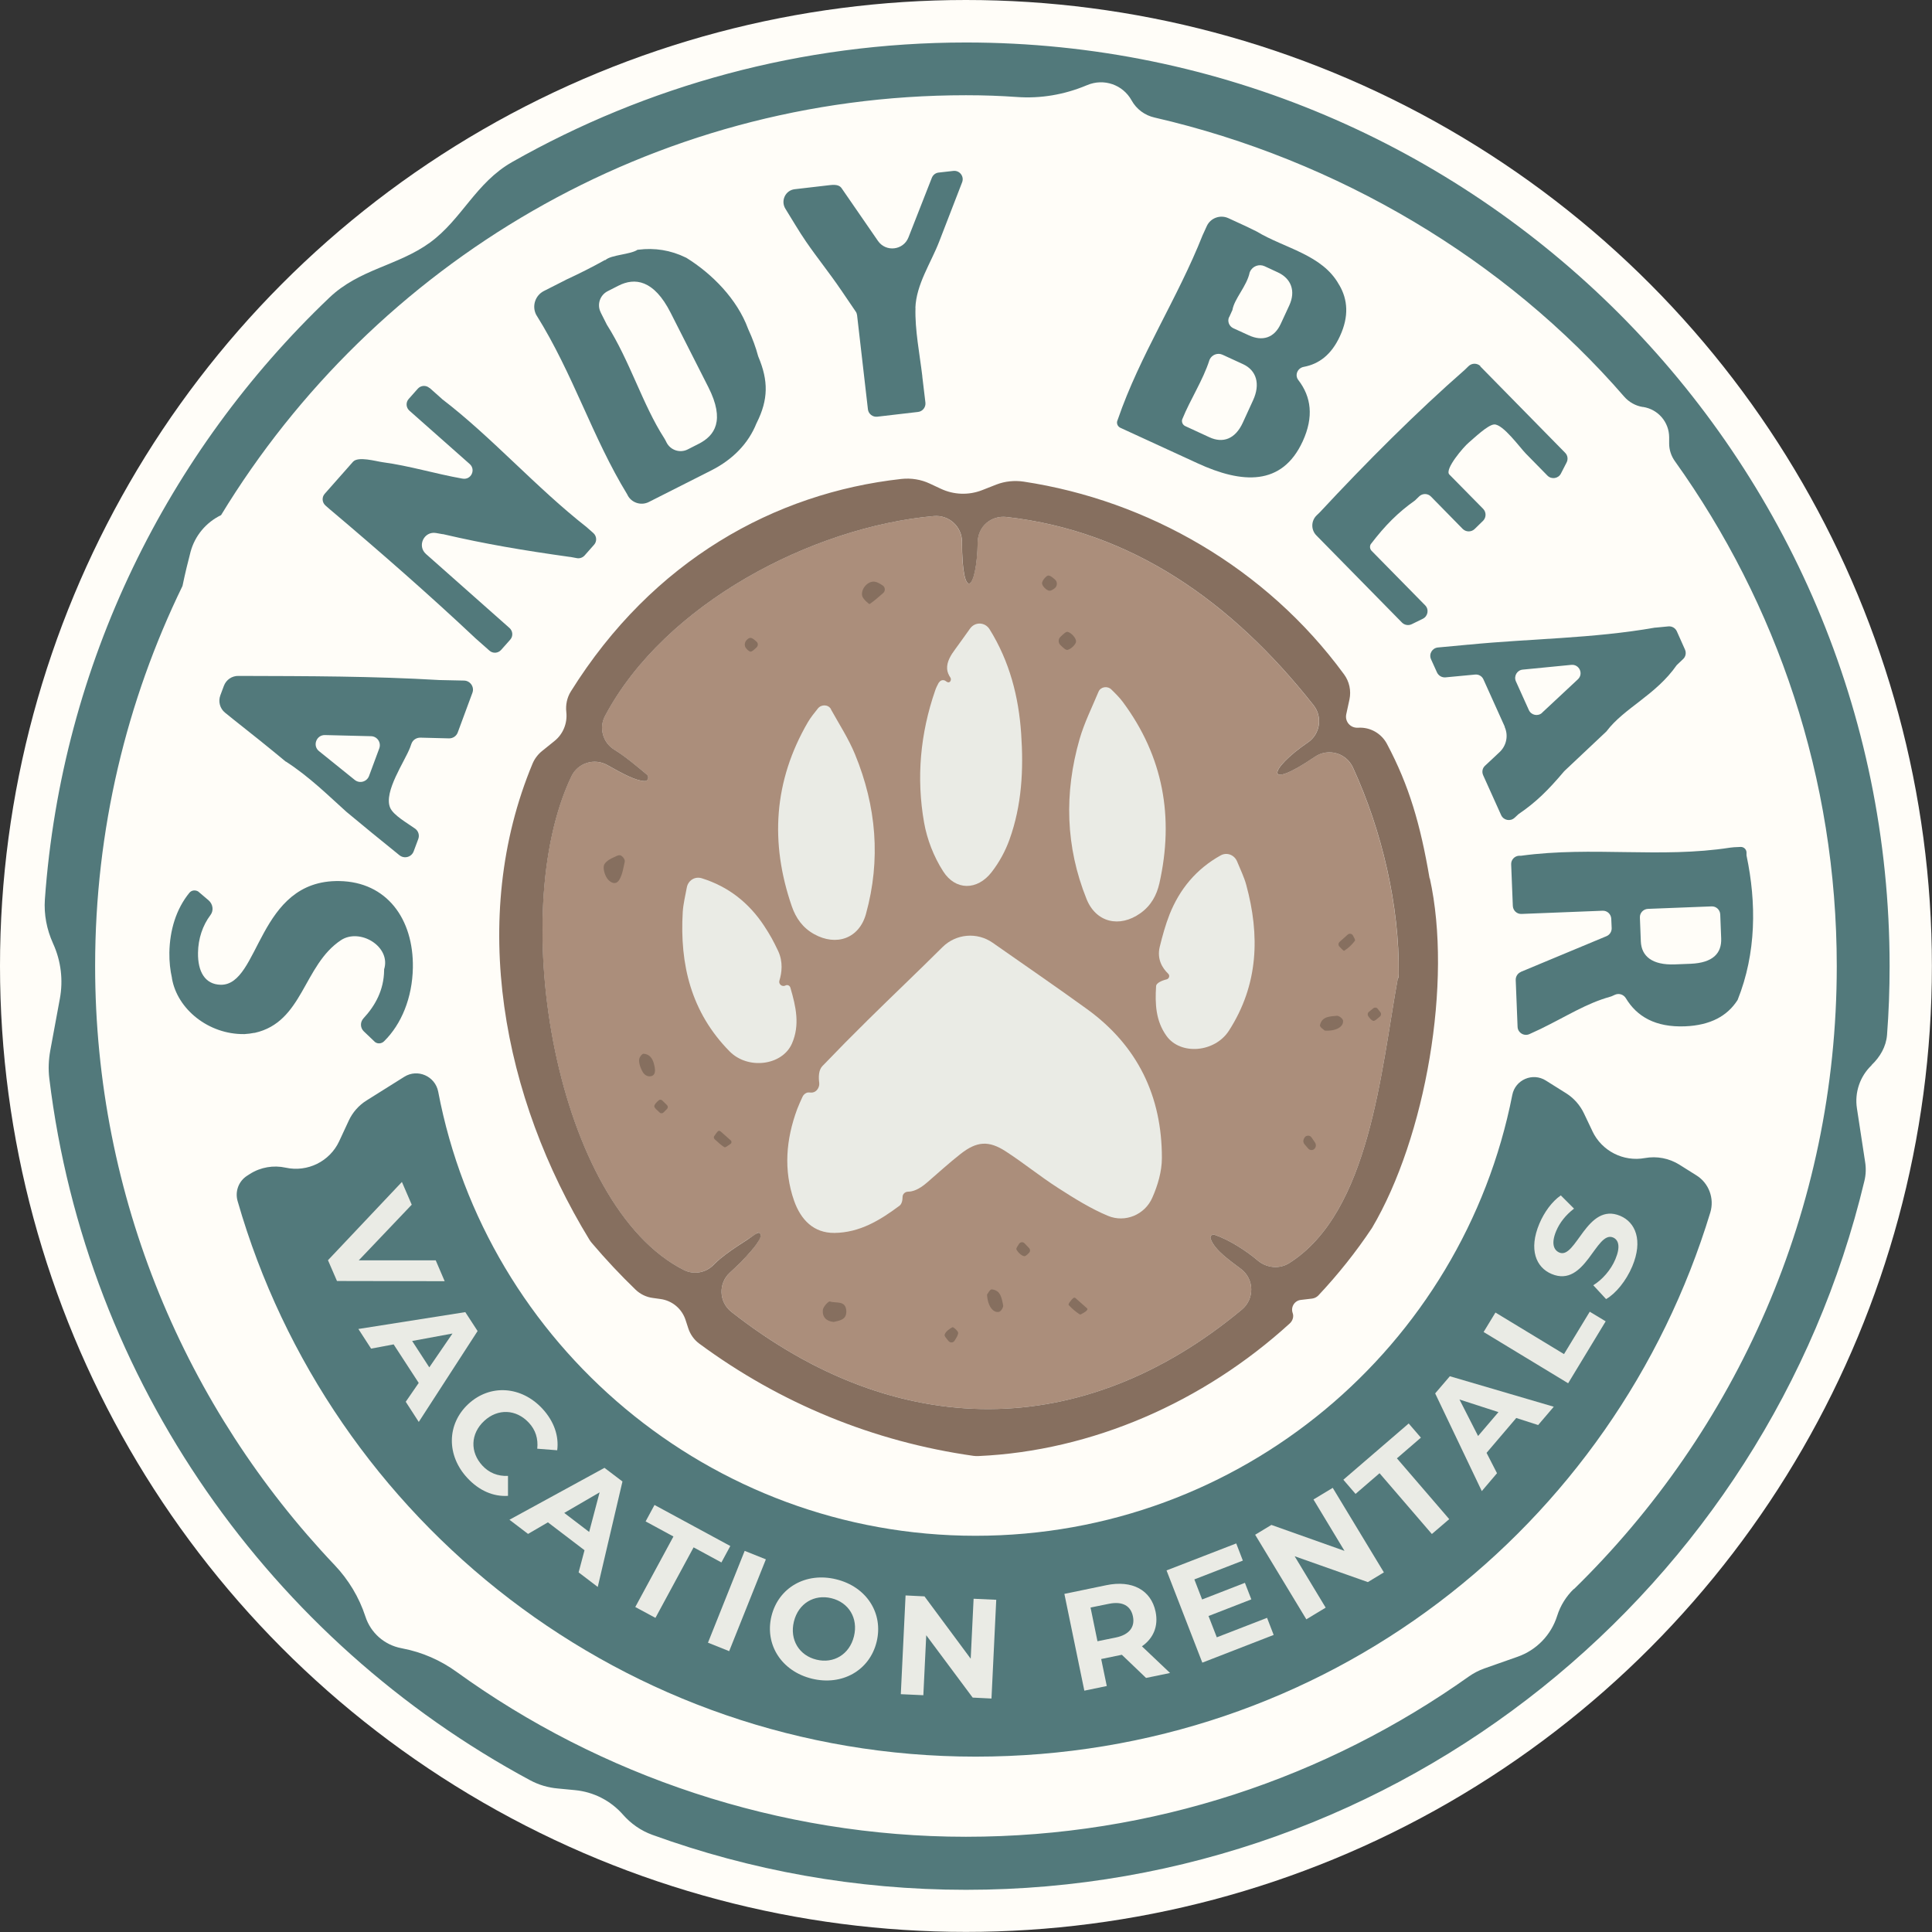 <svg xmlns="http://www.w3.org/2000/svg" id="Layer_2" viewBox="0 0 186.85 186.85"><rect x="0" y="0" width="186.85" height="186.85" fill="#333333" stroke="none"/><defs><style>.cls-1{fill:#866f5f;}.cls-1,.cls-2,.cls-3,.cls-4,.cls-5{stroke-width:0px;}.cls-2{fill:#52797b;}.cls-3{fill:#fffdf8;}.cls-4{fill:#eaebe5;}.cls-5{fill:#ab8e7b;}</style></defs><g id="Layer_1-2"><circle class="cls-3" cx="93.42" cy="93.42" r="93.42"></circle><path class="cls-2" d="M154,109.38l-.81-1.7c-.38-.8-.98-1.48-1.73-1.95l-1.96-1.23c-1.27-.8-2.95-.08-3.24,1.39-4.78,24.31-26.2,42.64-51.91,42.64s-47.32-18.49-51.97-42.95c-.29-1.5-1.99-2.25-3.28-1.44l-3.65,2.29c-.75.47-1.35,1.15-1.72,1.95l-.93,2c-.91,1.95-3.06,3.01-5.17,2.55h0c-1.18-.26-2.42-.05-3.45.6l-.28.18c-.82.52-1.19,1.52-.92,2.45,8.91,31.02,37.49,53.73,71.38,53.73s61.79-22.17,71.05-52.63c.41-1.36-.14-2.84-1.35-3.59l-1.64-1.03c-.99-.62-2.18-.85-3.34-.64h0c-2.08.38-4.16-.68-5.07-2.59Z"></path><path class="cls-5" d="M135.19,94.6c-1.63,8.95-2.71,22.64-10.51,27.56-.95.6-2.18.47-3.04-.25-1.1-.94-2.79-2.03-4.18-2.49-.23-.08-.46.14-.38.37.38,1.16,2.07,2.26,2.96,2.95,1.27.98,1.3,2.88.07,3.91-15.36,12.78-33.34,12.82-49.38.22-1.21-.95-1.27-2.76-.14-3.79,1.83-1.68,3.64-3.74,2.73-3.88-1.11.76-3.16,1.94-4.31,3.12-.75.78-1.92.99-2.89.5-12.31-6.21-17.25-34.36-10.87-47.73.62-1.31,2.23-1.81,3.49-1.09,1.54.87,2.73,1.5,3.58,1.54.34.02.49-.41.23-.63-.89-.74-2.06-1.74-3.15-2.41s-1.51-2.12-.89-3.27c5.76-10.83,20-18.26,31.79-19.32,1.47-.13,2.73,1.02,2.73,2.5,0,5.91,1.43,4.81,1.52,0,.03-1.5,1.3-2.58,2.79-2.41,12.07,1.36,21.75,8.15,29.68,18.19.9,1.13.66,2.79-.53,3.61-3.86,2.63-4.25,4.75.65,1.4,1.29-.88,3.05-.39,3.7,1.03,2.82,6.14,4.5,13.38,4.43,19.95,0,.14-.02.28-.04.42Z"></path><path class="cls-1" d="M59.87,82.71c-.15.02-.34.13-.46.18-.35.15-.73.35-.95.68-.19.3,0,1,.25,1.37.24.35.82.78,1.2.12.3-.52.38-1.14.51-1.72.05-.23-.23-.58-.46-.63-.03,0-.05,0-.08,0Z"></path><path class="cls-1" d="M80.26,125.87c-.13-.04-.64.5-.68.81-.07.68.33,1.11,1.05,1.17.59-.14,1.24-.21,1.22-1.04-.04-1.09-1.01-.74-1.59-.94Z"></path><path class="cls-1" d="M84.1,58.42c.43-.29.82-.63,1.31-1.06.24-.21.21-.59-.06-.75-.28-.18-.5-.31-.74-.35-.63-.11-1.36.65-1.23,1.35.06.32.68.84.73.81Z"></path><path class="cls-1" d="M95.92,124.7c-.18-.02-.4.44-.46.5.06,1.13.6,1.81,1.17,1.67.18-.04.43-.45.39-.63-.14-.66-.22-1.45-1.1-1.54Z"></path><path class="cls-1" d="M103.24,62.85c.34-.06.84-.55.83-.83-.01-.33-.46-.82-.81-.91-.16-.04-.39.19-.7.48-.23.22-.23.58,0,.8.28.27.5.49.68.46Z"></path><path class="cls-1" d="M103.36,126.21s.02.04.04.05c.3.32.62.59.98.83.03.02.05.03.08.04.05,0,.1-.02.14-.05.12-.07.74-.37.52-.56-.44-.39-.78-.69-1.11-.98-.14-.13-.32.1-.4.2-.07.1-.3.32-.26.47Z"></path><path class="cls-1" d="M101.47,57.13c.14.02.3-.07.5-.21.3-.21.33-.64.05-.88-.23-.2-.41-.35-.61-.38-.18-.03-.64.49-.63.75,0,.26.41.67.69.72Z"></path><path class="cls-1" d="M127.14,111.09c.15-.16.16-.41.04-.59l-.32-.47c-.13-.19-.29-.23-.5-.17-.14.04-.25.23-.29.37-.05.15-.01.31.09.43l.36.42c.17.19.46.2.63,0Z"></path><path class="cls-1" d="M98.3,120.84c.15.28.46.59.75.65.13.02.3-.15.47-.32.13-.13.13-.34,0-.47s-.27-.28-.44-.46c-.15-.15-.4-.13-.52.05-.17.26-.3.45-.26.55Z"></path><path class="cls-1" d="M92.11,128.36c-.3.16-.66.42-.75.72-.04.13.14.33.38.62.16.19.45.17.58-.04.19-.3.33-.52.35-.74.01-.18-.48-.61-.56-.56Z"></path><path class="cls-1" d="M72.56,63.02c.15.03.35-.17.61-.41.16-.15.16-.41,0-.55-.24-.21-.43-.38-.6-.37-.12,0-.24.09-.35.2-.22.22-.26.57-.06.81.12.15.26.28.41.32Z"></path><path class="cls-1" d="M63.34,103.45c0-.22-.07-.46-.11-.61-.14-.5-.42-.88-.97-.93-.16-.01-.3.22-.37.33-.21.34.03.98.2,1.31.17.35.47.62.89.53.3-.07.38-.34.37-.63Z"></path><path class="cls-1" d="M69.08,109.86c-.07.1-.05.24.04.32.22.21.65.6.94.77.09.05.3-.12.59-.32.12-.08.13-.25.02-.34-.38-.34-.69-.61-.98-.87-.09-.08-.23-.07-.3.03-.11.13-.22.29-.3.41Z"></path><path class="cls-1" d="M63.28,106.98c-.01.17.25.36.52.62.1.1.26.09.36,0,.14-.14.25-.25.35-.35s.1-.27,0-.37c-.15-.15-.31-.3-.46-.45-.1-.1-.26-.1-.36,0-.19.18-.4.36-.41.56Z"></path><path class="cls-1" d="M128.1,99.67c1.13.08,1.86-.38,1.79-.97-.02-.18-.39-.47-.58-.46-.67.06-1.47.05-1.65.91-.04.18.39.45.45.51Z"></path><path class="cls-1" d="M130,91.95c.4-.25.76-.59,1.04-.97.05-.07-.05-.25-.19-.5-.1-.19-.35-.23-.51-.09-.3.27-.55.49-.78.7-.14.12-.14.33-.02.46.2.21.41.43.45.4Z"></path><path class="cls-1" d="M132.81,98.73c.16.03.37-.19.65-.42.12-.1.14-.29.04-.41s-.19-.24-.26-.34c-.1-.13-.29-.15-.42-.05-.15.12-.29.24-.44.36-.12.1-.14.28-.05.41.15.2.3.41.49.45Z"></path><path class="cls-1" d="M138.26,84.95c-.89-5.23-1.98-8.97-4.12-13-.54-1.02-1.62-1.64-2.78-1.57h-.04c-.72.04-1.27-.6-1.12-1.3l.31-1.43c.18-.85-.01-1.74-.53-2.44-7.53-10.28-18.95-16.81-30.98-18.63-.89-.13-1.8-.04-2.63.28l-1.4.55c-1.29.5-2.73.45-3.98-.14l-1.07-.5c-.85-.4-1.8-.55-2.74-.45-12.26,1.36-24.06,7.88-31.97,20.55-.37.59-.52,1.3-.44,2h0c.12,1.07-.31,2.13-1.15,2.8l-1.19.96c-.4.32-.72.74-.92,1.21-6.25,14.98-2.89,32.34,5.49,46.05.07.12.16.23.25.34,1.35,1.59,2.76,3.09,4.22,4.5.46.44,1.04.72,1.67.8.25.03.49.07.72.1,1.15.15,2.1.95,2.45,2.05l.25.77c.19.59.56,1.12,1.06,1.49,7.84,5.79,16.86,9.49,26.52,10.86.16.02.33.03.49.02,10.96-.49,21.74-5.2,30.1-12.82.28-.25.42-.66.29-1.01-.21-.58.18-1.2.78-1.27l1.1-.13c.22-.03.43-.13.59-.29,1.9-2.02,3.65-4.21,5.2-6.54,5.19-8.77,7.81-23.81,5.59-33.82ZM135.19,94.6c-1.63,8.95-2.71,22.64-10.51,27.56-.95.6-2.18.47-3.04-.25-1.1-.94-2.79-2.03-4.18-2.49-.23-.08-.46.14-.38.37.38,1.16,2.07,2.26,2.96,2.95,1.27.98,1.3,2.88.07,3.91-15.36,12.78-33.34,12.82-49.38.22-1.21-.95-1.27-2.76-.14-3.79.71-.65,1.39-1.32,2.02-2.05.24-.28.48-.57.68-.89.12-.18.27-.42.28-.64,0-.1-.03-.23-.14-.27-.06-.02-.13,0-.18.02-.33.17-.64.43-.95.63-.36.24-.73.47-1.09.71-.72.49-1.44,1-2.06,1.6-.04.04-.09.09-.13.13-.75.78-1.92.99-2.89.5-12.31-6.21-17.25-34.36-10.87-47.73.62-1.31,2.23-1.81,3.49-1.09,1.54.87,2.73,1.5,3.58,1.54.34.02.49-.41.23-.63-.89-.74-2.06-1.74-3.15-2.41-1.11-.68-1.51-2.12-.89-3.27,5.76-10.83,20-18.26,31.79-19.32,1.47-.13,2.73,1.02,2.73,2.5,0,5.91,1.43,4.81,1.52,0,.03-1.5,1.3-2.58,2.79-2.41,12.07,1.36,21.75,8.15,29.68,18.19.9,1.13.66,2.79-.53,3.61-3.86,2.63-4.25,4.75.65,1.4,1.29-.88,3.05-.39,3.7,1.03,2.82,6.14,4.5,13.38,4.43,19.95,0,.14-.02.28-.04.42Z"></path><path class="cls-4" d="M87.84,115.25c-.29,0-.54.21-.55.5,0,.33-.07.7-.31.87-1.88,1.4-3.83,2.59-6.27,2.62-2.03.02-3.26-1.28-3.91-3.11-1.04-2.98-.78-5.95.3-8.87.14-.37.35-.83.52-1.2.08-.16.21-.29.37-.36.19-.09.39-.01.59-.04.42-.06.7-.53.65-.93-.07-.54-.07-1.23.3-1.62,1.43-1.49,2.88-2.96,4.35-4.41,2.41-2.38,4.87-4.71,7.27-7.1,1.31-1.3,3.35-1.48,4.86-.42,3.05,2.14,6.12,4.24,9.13,6.42,4.88,3.54,7.24,8.42,7.23,14.4,0,1.29-.4,2.65-.93,3.84-.72,1.64-2.62,2.44-4.28,1.75s-3.26-1.69-4.8-2.68c-1.74-1.11-3.35-2.43-5.08-3.55-1.66-1.08-2.81-.99-4.38.24-1.12.88-2.18,1.85-3.27,2.79-.8.69-1.4.86-1.8.86Z"></path><path class="cls-4" d="M90.81,66.02c.13-.25.45-.32.67-.14.41.33.57-.16.44-.34-.17-.25-.3-.54-.32-.84-.05-.71.38-1.37.78-1.91.47-.64.93-1.29,1.43-1.99s1.46-.63,1.89.05h0c1.95,3.13,2.82,6.55,3.06,10.1.24,3.46.07,6.92-1.13,10.25-.4,1.11-.99,2.2-1.73,3.15-1.38,1.78-3.49,1.8-4.69-.09-.91-1.42-1.55-3.08-1.84-4.71-.76-4.32-.37-8.61,1.08-12.79.08-.24.2-.48.34-.74Z"></path><path class="cls-4" d="M106.24,66.9c.21-.49.87-.59,1.25-.21.41.4.79.78,1.11,1.21,3.91,5.27,4.96,11.15,3.53,17.52-.26,1.15-.8,2.16-1.84,2.9-2.02,1.44-4.3.9-5.21-1.38-2.03-5.05-2.17-10.24-.67-15.46.45-1.57,1.2-3.06,1.83-4.58,0,0,0,0,0,0Z"></path><path class="cls-4" d="M112.98,94.17c.19.18.09.49-.16.55-.49.12-.99.36-1.01.64-.11,1.73-.04,3.36,1,4.82,1.36,1.9,4.69,1.62,6.05-.51,2.86-4.45,3-9.22,1.66-14.12-.21-.76-.57-1.48-.87-2.22-.26-.65-.99-.94-1.6-.6-2.35,1.31-3.96,3.25-4.94,5.71-.4,1.02-.69,2.08-.95,3.14-.29,1.22.29,2.08.81,2.58Z"></path><path class="cls-4" d="M80.37,68.59c-.26-.47-.93-.49-1.27-.07-.36.45-.7.87-.97,1.33-3.3,5.68-3.68,11.64-1.55,17.81.39,1.12,1.04,2.06,2.15,2.68,2.17,1.21,4.37.41,5.02-1.95,1.45-5.25,1.01-10.41-1.06-15.44-.62-1.51-1.53-2.91-2.33-4.35,0,0,0,0,0,0Z"></path><path class="cls-4" d="M75.96,95.31h0c.19-.1.42,0,.48.21.54,1.84.94,3.61.15,5.41-.94,2.13-4.26,2.55-6.03.75-3.72-3.77-4.83-8.4-4.53-13.48.05-.79.25-1.57.39-2.35.12-.69.77-1.12,1.45-.91,2.57.8,4.55,2.37,6.01,4.57.6.91.91,1.48,1.38,2.47.49,1.05.35,2.11.12,2.85-.11.35.26.65.59.48Z"></path><path class="cls-2" d="M181.01,103c.82-.78,1.4-1.78,1.49-2.9.17-2.2.25-4.43.25-6.67,0-49.25-40.07-89.32-89.32-89.32-15.94,0-30.91,4.2-43.88,11.55-3.55,2.01-4.88,5.56-7.98,7.81-3.11,2.25-6.81,2.54-9.73,5.33-15.62,14.89-25.87,35.37-27.5,58.19-.1,1.45.18,2.9.78,4.23l.03.07c.75,1.66.97,3.5.64,5.29l-.93,5.03c-.16.89-.2,1.8-.09,2.7,3.58,29.39,21.49,54.42,46.51,67.87.82.44,1.73.71,2.66.79l1.67.16c1.79.17,3.44,1.01,4.63,2.36h0c.77.88,1.74,1.56,2.84,1.96,9.48,3.44,19.7,5.32,30.35,5.32,42.1,0,77.49-29.28,86.88-68.55.15-.61.17-1.24.07-1.85l-.79-5.17c-.24-1.54.29-3.1,1.42-4.18ZM152.21,153.67c-.74.72-1.3,1.61-1.61,2.6h0c-.58,1.85-2,3.32-3.83,3.96l-3.21,1.13c-.54.19-1.05.46-1.52.79-13.74,9.75-30.52,15.49-48.62,15.49s-35.39-5.92-49.25-15.94c-1.56-1.13-3.34-1.91-5.22-2.27l-.14-.03c-1.63-.31-2.96-1.48-3.47-3.06-.61-1.87-1.64-3.57-2.99-4.99-14.34-15.11-23.15-35.51-23.15-57.93,0-13.17,3.04-25.64,8.45-36.75.25-1.21.53-2.35.78-3.3.42-1.56,1.5-2.85,2.95-3.55C36.17,25.5,62.93,9.21,93.42,9.21c1.8,0,3.35.06,4.92.17,2.3.17,4.61-.23,6.73-1.12l.08-.03c1.61-.68,3.45-.04,4.29,1.48.47.85,1.28,1.45,2.23,1.66,17.7,4.08,33.92,13.73,45.41,26.99.46.53,1.1.89,1.79,1h.05c1.44.23,2.5,1.46,2.51,2.92v.62c0,.61.2,1.21.56,1.71,9.85,13.78,15.65,30.64,15.65,48.84,0,23.59-9.75,44.94-25.43,60.25Z"></path><path class="cls-2" d="M37.14,100.71c-.24.23-.6.27-.87.07l-1.09-1.04c-.35-.34-.36-.89-.03-1.25,1.16-1.25,1.97-2.75,2-4.64,0-.02,0-.03,0-.05s0-.03,0-.05c.69-2.21-2.35-4.03-4.18-2.82-3.65,2.43-3.65,7.91-8.33,8.96-.02,0-.03,0-.05,0-.3.06-.61.1-.94.12-.02,0-.03,0-.05,0-3.41.04-6.45-2.39-6.97-5.39,0-.01,0-.03,0-.04-.17-.75-.26-1.56-.25-2.45.04-2.15.64-4.2,1.94-5.79.21-.25.57-.29.85-.12l1,.85c.42.36.52.98.19,1.42-.77,1.02-1.19,2.3-1.21,3.65-.03,1.82.67,3.07,2.2,3.1,3.81.06,3.52-10.16,11.46-10.03,4.59.07,7.2,3.66,7.12,8.38-.05,2.91-1.11,5.47-2.78,7.11Z"></path><path class="cls-2" d="M39.79,71.93l-.1.28s-.02.04-.02.06c-.5,1.34-2.59,4.3-1.94,5.84.31.74,1.68,1.5,2.43,2.04.31.23.43.64.29,1-.12.33-.28.77-.44,1.18-.21.57-.91.76-1.38.38l-.1-.08-.06-.05c-1.68-1.35-3.31-2.69-4.91-4.02-.02-.02-.04-.03-.06-.05-1.73-1.55-3.55-3.37-5.84-4.85h-.02c-1.64-1.36-3.32-2.71-5.05-4.07l-.05-.04-.78-.63c-.49-.4-.67-1.07-.45-1.67l.34-.91c.22-.6.79-.99,1.43-.97h0s.03,0,.04,0c6.83.02,12.92.02,19.4.4.01,0,.03,0,.04,0l2.32.05c.6.01,1.02.62.81,1.18l-1.42,3.84c-.13.35-.47.58-.85.57l-2.77-.07c-.38,0-.72.22-.85.57ZM35.86,71.2l-4.43-.11c-.84-.02-1.23,1.04-.57,1.56l3.45,2.78c.47.38,1.17.18,1.38-.38l.99-2.67c.21-.57-.2-1.17-.8-1.18Z"></path><path class="cls-2" d="M41.54,37.51l1.17,1.04s.03.03.05.05c4.81,3.68,9.07,8.54,14,12.4.01.01.03.02.04.04l.58.51c.34.3.37.81.07,1.14l-.91,1.03c-.19.21-.47.31-.75.26l-.64-.12h-.05c-4.48-.63-8.13-1.24-12.25-2.2-.02,0-.03,0-.05,0l-.62-.11c-1.16-.21-1.87,1.24-.98,2.03l8.07,7.15c.34.3.37.81.07,1.14l-.87.98c-.3.34-.81.37-1.14.07l-1.38-1.22-.05-.05c-4.4-4.14-9.27-8.4-13.95-12.35l-.04-.03-.43-.38c-.34-.3-.37-.81-.07-1.14l2.73-3.09c.5-.56,2.24-.04,2.86.04,2.61.35,5.09,1.12,7.68,1.58.02,0,.05,0,.07.01h0c.81.14,1.29-.86.68-1.41l-5.83-5.16c-.34-.3-.37-.81-.07-1.14l.87-.98c.3-.34.81-.37,1.14-.07Z"></path><path class="cls-2" d="M58.55,25.15c.58-.52,2.4-.52,3.12-1,.02,0,.05,0,.07,0,1.57-.2,3.12.04,4.59.76.02.01.04.02.06.03,2.46,1.53,4.89,3.96,5.96,6.86,0,.02.01.03.02.05.41.89.73,1.76.95,2.59l.03.08c.97,2.31.96,4.12-.16,6.36,0,.02-.02.04-.03.06-.78,1.95-2.28,3.49-4.34,4.54l-6.07,3.07c-.75.38-1.68.08-2.06-.67h0s-.02-.03-.02-.05c-3.4-5.56-5.22-11.64-8.79-17.35l-.03-.05h0c-.42-.83-.09-1.85.74-2.28l2.09-1.06.05-.03c1.32-.61,2.53-1.22,3.77-1.91,0,0,0,0,0,0ZM58.1,30.23l.57,1.13.02.04c2.24,3.53,3.46,7.74,5.55,10.98l.11.19.11.22c.38.75,1.3,1.06,2.06.67l1.04-.53c1.57-.79,2.58-2.26.95-5.48l-3.65-7.2c-1.63-3.22-3.48-3.42-5.05-2.62l-1.04.53c-.75.38-1.06,1.3-.67,2.06Z"></path><path class="cls-2" d="M88.54,29.77c-.07,2.11.41,4.5.66,6.61v.05s.3,2.51.3,2.51c.05.44-.27.85-.71.9l-3.95.46c-.44.05-.85-.27-.9-.71l-1.05-9.11c-.02-.13-.06-.26-.14-.36l-1.4-2.06-.03-.04c-1.07-1.58-2.27-3.06-3.35-4.63-.72-1.04-1.34-2.13-2.01-3.2-.48-.77,0-1.79.9-1.89l3.44-.4c.64-.07.93.06,1.1.31l3.51,5.09c.77,1.11,2.46.91,2.95-.34l2.26-5.76c.11-.28.36-.48.66-.51l1.42-.16c.61-.07,1.07.53.85,1.1-.74,1.91-1.48,3.83-2.22,5.74-.79,2.05-2.22,4.13-2.3,6.41Z"></path><path class="cls-2" d="M125.99,42.68c-2,4.35-5.87,4.11-10.18,2.12l-7.46-3.43c-.27-.13-.4-.45-.27-.73l.02-.05s0-.02.01-.03c2.13-6.21,5.78-11.69,8.21-17.84l.03-.06.36-.79c.36-.79,1.3-1.13,2.09-.77l1.52.7s.03.02.05.02c.39.19.76.37,1.13.55.01,0,.02.01.04.02,2.7,1.63,6.35,2.23,7.96,5.14.01.02.02.04.04.06.8,1.38.94,3,.05,4.92-.83,1.81-2.04,2.7-3.5,2.97-.6.11-.9.8-.52,1.28,1.25,1.63,1.5,3.56.42,5.92ZM121.19,38.71c.72-1.57.33-2.89-.97-3.49l-1.98-.91c-.47-.22-1.03-.01-1.25.46h0s-.02.04-.02.05c-.63,1.97-1.85,3.8-2.63,5.73,0,.02-.01.05-.02.07-.04.24.08.48.31.59l2.34,1.08c1.3.6,2.5.18,3.23-1.42l.99-2.16ZM118.87,30.66c-.19.41,0,.89.4,1.08l1.51.69c1.3.6,2.46.27,3.09-1.12l.82-1.77c.64-1.39.19-2.6-1.11-3.2l-1.27-.59c-.54-.25-1.18-.01-1.42.53h0s-.02.04-.03.07c-.27,1.32-1.49,2.54-1.67,3.64l-.02.04-.29.64Z"></path><path class="cls-2" d="M143.16,35.43l8.21,8.36c.25.25.3.63.14.94l-.55,1.07c-.25.49-.91.59-1.3.2l-2.09-2.13c-.57-.58-2.21-2.86-3.06-2.82-.62.03-1.99,1.36-2.48,1.77-.46.38-2.35,2.57-1.86,3.07l3.27,3.32c.31.32.31.83,0,1.15l-.82.8c-.32.31-.83.31-1.15,0l-3.08-3.14c-.31-.32-.83-.32-1.15,0l-.33.32-.05.05c-1.66,1.18-2.88,2.4-4.29,4.24-.01.02-.02.04-.03.06-.08.2-.04.43.12.59l5.17,5.26c.39.39.28,1.05-.22,1.3l-1.08.53c-.31.15-.69.09-.94-.16l-8.28-8.43c-.53-.54-.52-1.4.02-1.93l.28-.27s.03-.03.04-.04c4.51-4.85,9.38-9.72,14.01-13.77l.03-.03.34-.33c.32-.31.83-.31,1.15,0Z"></path><path class="cls-2" d="M145.53,70.28l-2.06-4.57c-.14-.32-.47-.51-.82-.47l-2.85.27c-.35.03-.67-.16-.82-.47l-.58-1.28c-.23-.51.11-1.09.67-1.14l2.9-.27s.03,0,.04,0c5.94-.59,12.03-.59,18.05-1.65h.06s1.24-.12,1.24-.12c.34-.03.67.16.81.47l.79,1.77c.14.32.07.69-.18.92l-.58.55s-.02.02-.04.04c-2.03,2.91-5.08,4.13-6.79,6.4l-.04.04-3.97,3.74-.1.1c-1.5,1.78-2.71,2.98-4.36,4.1-.01.01-.02.02-.04.03l-.38.35c-.41.38-1.07.25-1.3-.26l-1.74-3.86c-.14-.32-.07-.69.19-.92l1.4-1.31c.67-.63.87-1.61.49-2.44ZM149.14,68.93l3.46-3.23c.57-.53.14-1.47-.63-1.4l-4.7.46c-.55.05-.89.63-.66,1.14l1.25,2.77c.23.51.89.64,1.29.26Z"></path><path class="cls-2" d="M147.09,93.99l8.28-3.45c.31-.13.51-.44.5-.78l-.04-.9c-.02-.45-.39-.8-.84-.78l-7.84.31c-.45.02-.82-.33-.84-.78l-.16-4.01c-.02-.45.33-.82.78-.84h.12s.05,0,.07,0c6.87-.93,13.5.26,20.2-.78l.38-.04.64-.03c.3-.01.56.22.57.53v.29s.01.03.01.05c.95,4.52.95,9.39-.87,13.93-.01.02-.02.04-.04.06-.96,1.47-2.56,2.39-5.05,2.49-2.85.11-4.65-.94-5.72-2.72-.22-.36-.67-.51-1.06-.33l-.31.14-.15.05c-2.32.65-4.14,1.85-6.7,3.1l-.04.02-1.06.49c-.52.24-1.13-.13-1.15-.7l-.18-4.53c-.01-.34.19-.65.5-.78ZM159.38,87.9c-.45.02-.8.39-.78.84l.09,2.31c.06,1.43,1.1,2.3,3.28,2.22l1.53-.06c2.18-.09,3.02-1.03,2.96-2.46l-.09-2.31c-.02-.45-.39-.8-.84-.78l-6.15.24Z"></path><path class="cls-4" d="M43.01,123.91l-10.42-.02-.87-2.01,7.15-7.57.95,2.2-5.12,5.38h7.44s.87,2.03.87,2.03Z"></path><path class="cls-4" d="M40.49,133.74l-2.42-3.72-2.18.41-1.23-1.9,10.34-1.63,1.19,1.83-5.69,8.79-1.26-1.95,1.26-1.83ZM41.52,132.24l2.24-3.27-3.9.72,1.65,2.54Z"></path><path class="cls-4" d="M45.29,135.79c2.11-1.96,5.13-1.74,7.16.44,1.12,1.21,1.62,2.63,1.44,4.03l-1.93-.15c.1-.97-.16-1.82-.82-2.52-1.22-1.31-3-1.39-4.32-.16-1.32,1.23-1.38,3.01-.16,4.32.65.7,1.48,1.03,2.47.99v1.93c-1.42.09-2.8-.51-3.93-1.73-2.02-2.17-2.01-5.2.1-7.16Z"></path><path class="cls-4" d="M56.52,149.92l-3.53-2.69-1.92,1.12-1.8-1.37,9.19-5.02,1.74,1.32-2.39,10.2-1.85-1.41.57-2.14ZM56.98,148.16l1.01-3.83-3.42,1.99,2.41,1.84Z"></path><path class="cls-4" d="M65.13,148.6l-2.69-1.46.86-1.59,7.33,3.97-.86,1.59-2.69-1.46-3.69,6.82-1.95-1.05,3.69-6.82Z"></path><path class="cls-4" d="M72.02,149.99l2.05.82-3.55,8.88-2.05-.82,3.55-8.88Z"></path><path class="cls-4" d="M74.61,156.3c.68-2.76,3.33-4.28,6.26-3.56,2.92.71,4.59,3.27,3.91,6.05-.68,2.77-3.34,4.27-6.26,3.56-2.93-.72-4.58-3.29-3.91-6.05ZM82.59,158.25c.43-1.76-.52-3.28-2.18-3.68-1.66-.41-3.2.5-3.63,2.26-.43,1.76.52,3.28,2.18,3.68,1.66.41,3.2-.5,3.63-2.26Z"></path><path class="cls-4" d="M96.35,154.72l-.46,9.55-1.82-.09-4.49-6.03-.28,5.8-2.18-.1.46-9.55,1.83.09,4.47,6.03.28-5.8,2.18.1Z"></path><path class="cls-4" d="M110.84,162.28l-2.34-2.24-.11.02-1.89.39.54,2.61-2.17.45-1.93-9.36,4.05-.84c2.5-.52,4.33.46,4.77,2.56.29,1.4-.21,2.58-1.32,3.35l2.72,2.58-2.33.48ZM107.24,155.11l-1.77.36.67,3.26,1.77-.36c1.32-.27,1.87-1.03,1.66-2.04-.21-1.03-1.01-1.49-2.33-1.22Z"></path><path class="cls-4" d="M122.54,156.46l.64,1.66-6.9,2.68-3.46-8.92,6.74-2.61.64,1.66-4.69,1.82.75,1.94,4.14-1.61.62,1.6-4.14,1.61.8,2.06,4.85-1.88Z"></path><path class="cls-4" d="M128.89,143.89l4.95,8.18-1.55.94-7.08-2.5,3,4.97-1.87,1.13-4.95-8.18,1.57-.95,7.07,2.51-3-4.97,1.87-1.13Z"></path><path class="cls-4" d="M133.42,142.48l-2.32,2-1.18-1.37,6.32-5.44,1.18,1.37-2.32,2,5.06,5.88-1.68,1.44-5.06-5.88Z"></path><path class="cls-4" d="M146.65,137.13l-2.88,3.38,1.01,1.97-1.47,1.73-4.51-9.45,1.42-1.66,10.05,2.95-1.51,1.77-2.11-.68ZM144.92,136.57l-3.77-1.22,1.8,3.53,1.97-2.31Z"></path><path class="cls-4" d="M143.48,128.83l1.15-1.89,6.63,4.02,2.49-4.1,1.54.93-3.63,5.99-8.18-4.96Z"></path><path class="cls-4" d="M155.33,125.64l-1.24-1.34c.85-.52,1.7-1.46,2.14-2.52.51-1.21.31-1.87-.23-2.1-1.65-.69-2.67,4.91-5.94,3.53-1.5-.63-2.24-2.36-1.18-4.87.47-1.11,1.21-2.13,2.07-2.73l1.28,1.28c-.81.62-1.39,1.37-1.72,2.15-.51,1.21-.25,1.86.3,2.1,1.62.68,2.66-4.91,5.89-3.55,1.47.62,2.22,2.37,1.16,4.89-.59,1.4-1.6,2.63-2.53,3.16Z"></path></g></svg>